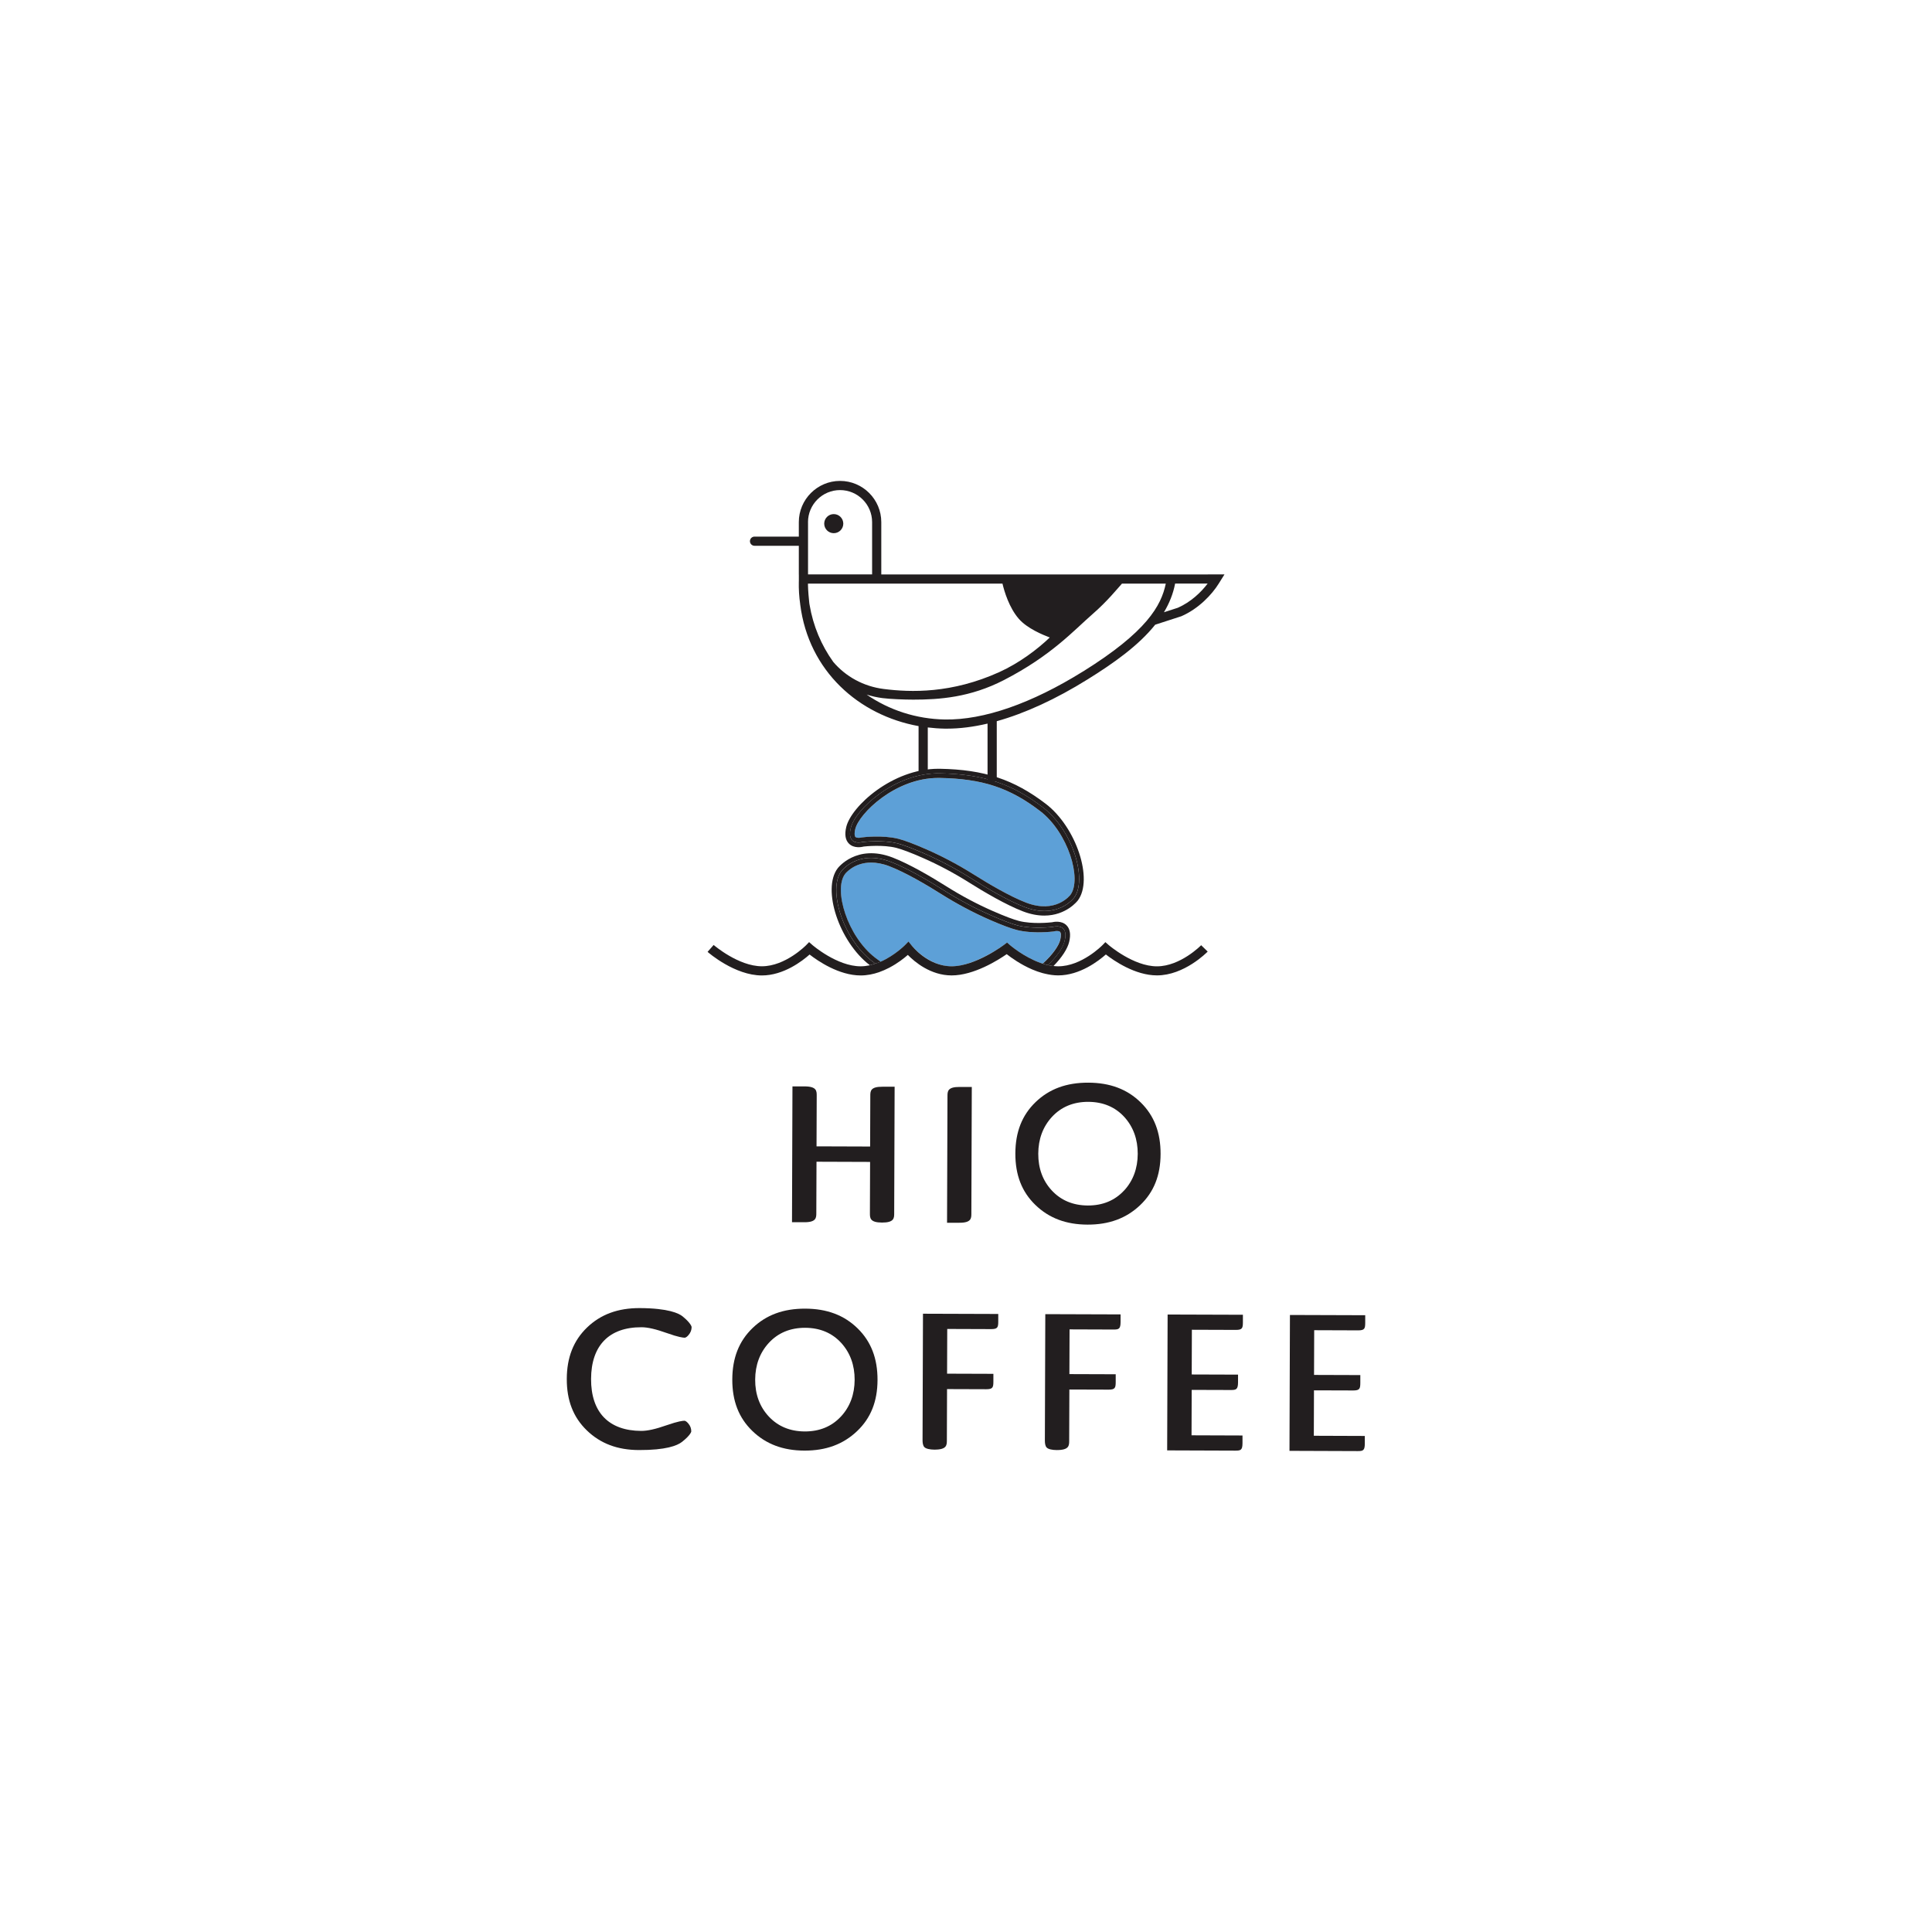 <svg width="288" height="288" viewBox="0 0 288 288" fill="none" xmlns="http://www.w3.org/2000/svg">
<path d="M128.408 124.854L128.509 124.831C128.632 124.817 131.577 124.457 133.93 125.045C134.842 125.273 136.233 125.798 138.07 126.6C140.487 127.658 142.89 128.935 145.211 130.394C147.413 131.78 150.545 133.627 152.962 134.557C157.403 136.267 159.546 133.435 159.564 133.408C161.315 131.082 159.232 124.102 155.046 120.905C150.491 117.422 146.433 116.086 140.072 115.972C140.003 115.972 139.931 115.972 139.862 115.972C133.415 115.972 128.048 121.297 127.492 123.591C127.35 124.179 127.364 124.626 127.528 124.781C127.724 124.968 128.249 124.9 128.408 124.854Z" fill="#5DA0D7"/>
<path d="M135.421 140.357L135.904 140.963C135.927 140.991 138.421 144.05 141.859 144.05C145.297 144.05 149.638 140.877 149.679 140.845L150.122 140.507L150.541 140.872C150.568 140.895 152.607 142.655 155.101 143.544C155.21 143.58 155.32 143.612 155.429 143.649C156.874 142.336 157.818 140.986 158.037 140.097C158.178 139.509 158.165 139.062 158.001 138.907C157.805 138.72 157.28 138.788 157.121 138.834L157.02 138.857C156.897 138.87 153.956 139.231 151.599 138.642C150.691 138.414 149.301 137.89 147.459 137.088C145.042 136.03 142.639 134.753 140.318 133.294C138.116 131.908 134.983 130.061 132.567 129.131C131.536 128.734 130.633 128.584 129.845 128.584C127.246 128.584 125.978 130.257 125.96 130.28C124.209 132.605 126.288 139.586 130.474 142.783C130.738 142.988 131.003 143.179 131.267 143.371C133.351 142.454 134.851 140.94 134.874 140.918L135.417 140.361L135.421 140.357Z" fill="#5DA0D7"/>
<path d="M128.723 126.195C129.079 126.154 131.636 125.894 133.597 126.386C134.432 126.596 135.754 127.093 137.518 127.868C139.876 128.898 142.215 130.143 144.477 131.566C146.729 132.984 149.948 134.876 152.465 135.847C153.664 136.308 154.731 136.486 155.666 136.486C158.967 136.486 160.65 134.256 160.668 134.233C163.025 131.105 160.431 123.29 155.88 119.816C151.125 116.182 146.697 114.718 140.095 114.599C140.017 114.599 139.944 114.599 139.871 114.599C133.032 114.599 126.899 120.185 126.151 123.272C125.878 124.403 126.019 125.246 126.571 125.78C127.309 126.491 128.426 126.277 128.723 126.204M126.821 123.427C127.496 120.645 133.419 115.165 140.086 115.283C146.747 115.402 150.933 116.893 155.465 120.358C159.998 123.824 162.1 131.187 160.121 133.818C160.121 133.818 157.7 137.12 152.716 135.204C150.226 134.247 147.016 132.35 144.846 130.982C142.589 129.564 140.236 128.306 137.797 127.239C136.301 126.587 134.774 125.976 133.766 125.72C131.509 125.155 128.6 125.52 128.6 125.52C128.6 125.52 126.156 126.213 126.826 123.431" fill="#221E1F"/>
<path d="M128.595 125.515C128.595 125.515 131.509 125.15 133.762 125.716C134.769 125.967 136.297 126.578 137.792 127.234C140.232 128.301 142.589 129.56 144.842 130.978C147.012 132.346 150.222 134.242 152.711 135.2C157.7 137.119 160.116 133.814 160.116 133.814C162.095 131.187 159.998 123.819 155.466 120.354C150.933 116.888 146.747 115.397 140.086 115.279C133.424 115.16 127.497 120.641 126.822 123.422C126.151 126.204 128.595 125.511 128.595 125.511M127.492 123.586C128.048 121.293 133.415 115.967 139.862 115.967C139.931 115.967 140.004 115.967 140.072 115.967C146.433 116.081 150.491 117.417 155.046 120.901C159.232 124.102 161.316 131.078 159.56 133.403C159.537 133.431 157.399 136.262 152.958 134.552C150.541 133.622 147.409 131.776 145.206 130.389C142.885 128.93 140.482 127.654 138.066 126.596C136.228 125.793 134.838 125.269 133.93 125.041C131.577 124.448 128.632 124.808 128.509 124.827L128.408 124.845C128.249 124.89 127.725 124.959 127.528 124.772C127.364 124.612 127.351 124.17 127.492 123.582" fill="#221E1F"/>
<path d="M130.063 143.33C125.531 139.864 123.429 132.5 125.408 129.87C125.408 129.87 127.829 126.568 132.813 128.483C135.303 129.441 138.513 131.338 140.683 132.706C142.94 134.124 145.293 135.382 147.732 136.449C149.228 137.101 150.755 137.712 151.763 137.968C154.02 138.533 156.929 138.168 156.929 138.168C156.929 138.168 159.373 137.475 158.703 140.256C158.466 141.241 157.563 142.573 156.204 143.868C156.35 143.9 156.496 143.932 156.646 143.954C156.779 143.977 156.906 143.991 157.038 144.005C158.292 142.732 159.131 141.437 159.378 140.416C159.651 139.285 159.51 138.442 158.958 137.908C158.219 137.202 157.102 137.411 156.806 137.484C156.45 137.525 153.892 137.785 151.932 137.293C151.097 137.083 149.779 136.586 148.01 135.811C145.653 134.78 143.314 133.536 141.052 132.113C138.8 130.695 135.581 128.803 133.064 127.831C127.647 125.748 124.884 129.414 124.861 129.446C122.504 132.573 125.098 140.389 129.644 143.863C129.653 143.872 129.662 143.877 129.671 143.886C129.858 143.836 130.187 143.74 130.492 143.64C130.346 143.535 130.205 143.43 130.059 143.321" fill="#221E1F"/>
<path d="M158.707 140.261C159.382 137.48 156.934 138.173 156.934 138.173C156.934 138.173 154.02 138.537 151.767 137.972C150.76 137.721 149.232 137.11 147.737 136.454C145.297 135.387 142.94 134.128 140.687 132.71C138.517 131.342 135.307 129.446 132.817 128.488C127.829 126.568 125.413 129.874 125.413 129.874C123.434 132.5 125.531 139.869 130.068 143.33C130.214 143.439 130.355 143.544 130.501 143.649C130.807 143.549 131.089 143.453 131.203 143.403C131.231 143.394 131.253 143.38 131.281 143.366C131.016 143.179 130.752 142.983 130.487 142.783C126.302 139.582 124.218 132.601 125.973 130.28C125.992 130.257 127.255 128.584 129.858 128.584C130.643 128.584 131.55 128.734 132.58 129.131C134.997 130.061 138.129 131.908 140.332 133.294C142.653 134.753 145.056 136.03 147.472 137.088C149.31 137.89 150.705 138.414 151.612 138.642C153.965 139.231 156.911 138.875 157.034 138.857L157.134 138.834C157.294 138.788 157.818 138.72 158.014 138.907C158.178 139.066 158.192 139.509 158.051 140.097C157.836 140.986 156.893 142.336 155.443 143.649C155.584 143.694 155.721 143.745 155.867 143.781C155.985 143.813 156.099 143.84 156.218 143.868C157.576 142.573 158.479 141.246 158.721 140.256" fill="#221E1F"/>
<path d="M179.043 140.913C179.012 140.945 175.952 144.05 172.459 144.05C168.967 144.05 165.301 140.904 165.264 140.872L164.776 140.443L164.325 140.909C164.293 140.94 161.238 144.046 157.741 144.046C157.508 144.046 157.271 144.027 157.039 144C156.906 143.986 156.779 143.973 156.646 143.95C156.5 143.927 156.35 143.895 156.204 143.863C156.086 143.836 155.967 143.809 155.853 143.777C155.712 143.74 155.57 143.69 155.429 143.644C155.32 143.608 155.206 143.581 155.101 143.539C152.607 142.65 150.568 140.895 150.541 140.868L150.121 140.498L149.679 140.836C149.638 140.868 145.411 144.041 141.859 144.041C138.307 144.041 135.932 140.982 135.909 140.954L135.426 140.348L134.883 140.904C134.883 140.904 133.36 142.441 131.276 143.357C131.249 143.371 131.226 143.38 131.199 143.394C131.085 143.444 130.802 143.539 130.497 143.64C130.191 143.74 129.863 143.84 129.676 143.886C129.644 143.895 129.608 143.904 129.585 143.909C129.165 143.995 128.732 144.046 128.294 144.046C124.779 144.046 121.136 140.899 121.099 140.868L120.611 140.439L120.16 140.904C120.128 140.936 117.073 144.041 113.576 144.041C110.078 144.041 106.417 140.895 106.381 140.863L105.478 141.893C105.642 142.039 109.54 145.409 113.576 145.409C116.822 145.409 119.617 143.239 120.684 142.29C121.87 143.211 125.039 145.409 128.299 145.409C129.256 145.409 130.178 145.217 131.026 144.926C131.048 144.917 131.071 144.907 131.094 144.898C131.336 144.812 131.573 144.72 131.801 144.62C131.824 144.611 131.842 144.597 131.865 144.588C132.093 144.488 132.321 144.383 132.535 144.269C132.553 144.26 132.576 144.246 132.594 144.237C133.812 143.599 134.774 142.837 135.33 142.349C136.319 143.362 138.704 145.404 141.859 145.404C145.188 145.404 148.822 143.102 150.067 142.235C150.742 142.764 152.16 143.786 153.892 144.524C153.993 144.565 154.098 144.602 154.198 144.643C154.344 144.702 154.485 144.761 154.631 144.812C154.74 144.848 154.85 144.88 154.959 144.917C155.11 144.967 155.256 145.017 155.411 145.058C155.529 145.09 155.648 145.117 155.766 145.144C156.409 145.3 157.075 145.4 157.741 145.4C160.987 145.4 163.778 143.229 164.849 142.281C166.035 143.202 169.204 145.4 172.464 145.4C176.531 145.4 179.892 141.989 180.028 141.848L179.048 140.895L179.043 140.913Z" fill="#221E1F"/>
<path d="M124.286 76.635C123.502 76.635 122.864 77.274 122.864 78.058C122.864 78.842 123.502 79.481 124.286 79.481C125.071 79.481 125.709 78.842 125.709 78.058C125.709 77.274 125.071 76.635 124.286 76.635Z" fill="#221E1F"/>
<path d="M180.051 85.632H166.659L166.641 85.614C166.641 85.614 166.632 85.623 166.628 85.632H131.372V77.835C131.372 74.447 128.614 71.688 125.226 71.688C121.838 71.688 119.079 74.447 119.079 77.835V79.991H112.477C112.098 79.991 111.793 80.297 111.793 80.675C111.793 81.054 112.098 81.359 112.477 81.359H119.079V85.645H119.084V86.689H119.079C119.052 87.829 119.125 88.956 119.285 90.068C119.285 90.087 119.285 90.109 119.289 90.123C120.543 100.04 128.025 106.629 136.93 108.239V115.274H138.303V108.439C139.137 108.539 139.981 108.603 140.829 108.617C140.947 108.617 141.066 108.617 141.185 108.617C143.077 108.617 145.092 108.362 147.212 107.865V116.46H148.585V107.509C152.798 106.333 157.381 104.231 162.154 101.258C165.985 98.873 169.692 96.265 172.204 93.123L176.052 91.878L176.116 91.856C178.688 90.734 180.671 88.614 181.67 87.004L182.532 85.623H180.056L180.051 85.632ZM120.447 77.835C120.447 75.199 122.59 73.056 125.226 73.056C127.861 73.056 130.004 75.199 130.004 77.835V85.627H120.452V77.835H120.447ZM124.2 98.65C122.449 96.21 121.213 93.328 120.675 90.123C120.666 90.055 120.657 89.991 120.643 89.922C120.579 89.412 120.456 88.007 120.443 87.209C120.443 87.141 120.443 87.073 120.443 87H149.438C149.711 88.162 150.422 90.565 151.859 92.23C153.131 93.702 155.493 94.646 156.487 95.029C154.636 96.807 151.936 98.837 148.977 100.182C141.882 103.396 135.79 103.223 131.723 102.703C128.728 102.325 126.069 100.861 124.195 98.65M161.425 100.104C153.751 104.878 146.647 107.349 140.852 107.254C136.575 107.181 132.535 105.849 129.188 103.542C129.95 103.784 130.743 103.962 131.559 104.066C132.667 104.208 134.774 104.294 136.146 104.294C140.058 104.294 144.641 103.962 149.647 101.381C156.76 97.715 160.066 93.976 162.902 91.509C165.077 89.617 166.586 87.729 167.248 87H173.782C173.102 90.283 170.95 94.181 161.434 100.104M175.596 90.593L173.508 91.267C174.301 89.941 174.881 88.527 175.172 86.995H180.019C179.048 88.285 177.507 89.749 175.601 90.588" fill="#221E1F"/>
<path d="M129.735 163.374L129.708 170.911L121.719 170.884L121.746 163.347C121.746 162.631 121.751 161.956 119.941 161.947H118.131L118.062 182.196H119.872C121.683 182.21 121.687 181.531 121.687 180.815L121.715 173.177L129.703 173.205L129.676 180.847C129.676 181.563 129.671 182.237 131.481 182.246C133.292 182.251 133.296 181.576 133.296 180.86L133.36 161.997H131.55C129.74 161.983 129.735 162.663 129.735 163.379" fill="#221E1F"/>
<path d="M141.239 163.41L141.175 182.274H142.985C144.796 182.287 144.8 181.608 144.8 180.892L144.864 162.029H143.054C141.244 162.015 141.239 162.695 141.239 163.41Z" fill="#221E1F"/>
<path d="M162.227 161.391C158.976 161.381 156.405 162.33 154.371 164.291C152.351 166.242 151.366 168.745 151.357 171.951C151.348 175.152 152.319 177.659 154.335 179.611C156.368 181.581 158.912 182.543 162.113 182.552C165.319 182.561 167.886 181.617 169.951 179.657C171.999 177.719 172.997 175.22 173.006 172.024C173.016 168.818 172.049 166.306 170.047 164.341C168.036 162.366 165.474 161.4 162.223 161.391M167.571 177.459C166.194 178.954 164.375 179.707 162.168 179.702C159.961 179.693 158.151 178.936 156.779 177.45C155.438 176 154.763 174.158 154.772 171.978C154.781 169.803 155.465 167.961 156.806 166.502C158.188 165.002 160.011 164.245 162.227 164.249C164.443 164.259 166.258 165.025 167.621 166.529C168.939 167.993 169.605 169.831 169.6 172.001C169.591 174.171 168.912 176.009 167.576 177.463" fill="#221E1F"/>
<path d="M99.432 198.725C101.151 199.341 101.839 199.409 102.058 199.409C102.259 199.409 102.491 199.19 102.646 199.003C102.952 198.643 103.093 198.269 103.098 197.818C103.098 197.813 103.061 197.302 101.762 196.236C101.205 195.78 99.637 195.014 95.36 194.995C92.109 194.986 89.537 195.935 87.504 197.895C85.488 199.842 84.499 202.35 84.49 205.555C84.48 208.756 85.452 211.264 87.467 213.216C89.496 215.186 92.045 216.148 95.246 216.157C99.254 216.17 100.945 215.505 101.661 214.944C102.974 213.913 103.047 213.398 103.047 213.384C103.047 212.933 102.906 212.555 102.605 212.199C102.45 212.012 102.218 211.789 102.017 211.789C101.798 211.789 101.11 211.852 99.386 212.454C97.722 213.038 96.513 213.307 95.583 213.302C90.745 213.284 88.092 210.535 88.11 205.551C88.128 200.567 90.8 197.831 95.633 197.85C96.564 197.85 97.767 198.132 99.432 198.725Z" fill="#221E1F"/>
<path d="M120.032 195.077C116.781 195.068 114.209 196.017 112.176 197.977C110.156 199.929 109.171 202.432 109.162 205.638C109.153 208.838 110.124 211.346 112.139 213.298C114.168 215.268 116.717 216.23 119.918 216.239C123.124 216.248 125.691 215.304 127.756 213.343C129.804 211.406 130.802 208.907 130.811 205.711C130.82 202.505 129.854 199.993 127.852 198.028C125.841 196.053 123.279 195.087 120.028 195.077M125.372 211.141C123.995 212.637 122.175 213.389 119.968 213.384C117.766 213.375 115.951 212.618 114.579 211.132C113.238 209.682 112.563 207.84 112.573 205.66C112.582 203.485 113.266 201.643 114.606 200.184C115.988 198.684 117.812 197.927 120.028 197.932C122.244 197.941 124.058 198.707 125.422 200.212C126.739 201.675 127.405 203.513 127.401 205.683C127.391 207.854 126.712 209.691 125.376 211.141" fill="#221E1F"/>
<path d="M139.324 216.093C141.144 216.093 141.144 215.418 141.148 214.707L141.175 207.069L147.035 207.088C147.997 207.088 148.079 206.809 148.083 205.943V204.794L141.18 204.771L141.203 198.105L147.76 198.128C148.722 198.128 148.804 197.854 148.808 197.002V195.871L137.587 195.834L137.523 214.698C137.523 215.04 137.569 215.496 137.797 215.724C138.038 215.965 138.59 216.088 139.32 216.098" fill="#221E1F"/>
<path d="M157.558 216.157C159.378 216.157 159.378 215.482 159.382 214.771L159.409 207.133L165.269 207.151C166.231 207.151 166.313 206.873 166.317 206.007V204.858L159.414 204.835L159.437 198.169L165.994 198.192C166.782 198.192 167.038 198.105 167.042 197.065V195.935L155.821 195.898L155.757 214.762C155.757 215.104 155.803 215.559 156.031 215.787C156.272 216.029 156.815 216.152 157.554 216.161" fill="#221E1F"/>
<path d="M185.217 215.117V213.986L177.621 213.959L177.644 207.188L183.503 207.206C184.278 207.206 184.547 207.115 184.552 206.062V204.913L177.648 204.89L177.671 198.224L184.228 198.246C185.19 198.246 185.272 197.973 185.277 197.12V195.989L174.055 195.953L173.987 216.207L184.169 216.243C184.957 216.243 185.213 216.161 185.217 215.117Z" fill="#221E1F"/>
<path d="M202.462 198.315C203.424 198.315 203.506 198.041 203.511 197.189V196.058L192.289 196.021L192.221 216.275L202.403 216.312C203.191 216.312 203.447 216.225 203.451 215.186V214.055L195.85 214.027L195.873 207.256L201.732 207.274C202.694 207.274 202.776 206.996 202.781 206.13V204.981L195.882 204.958L195.905 198.292L202.462 198.315Z" fill="#221E1F"/>
</svg>
